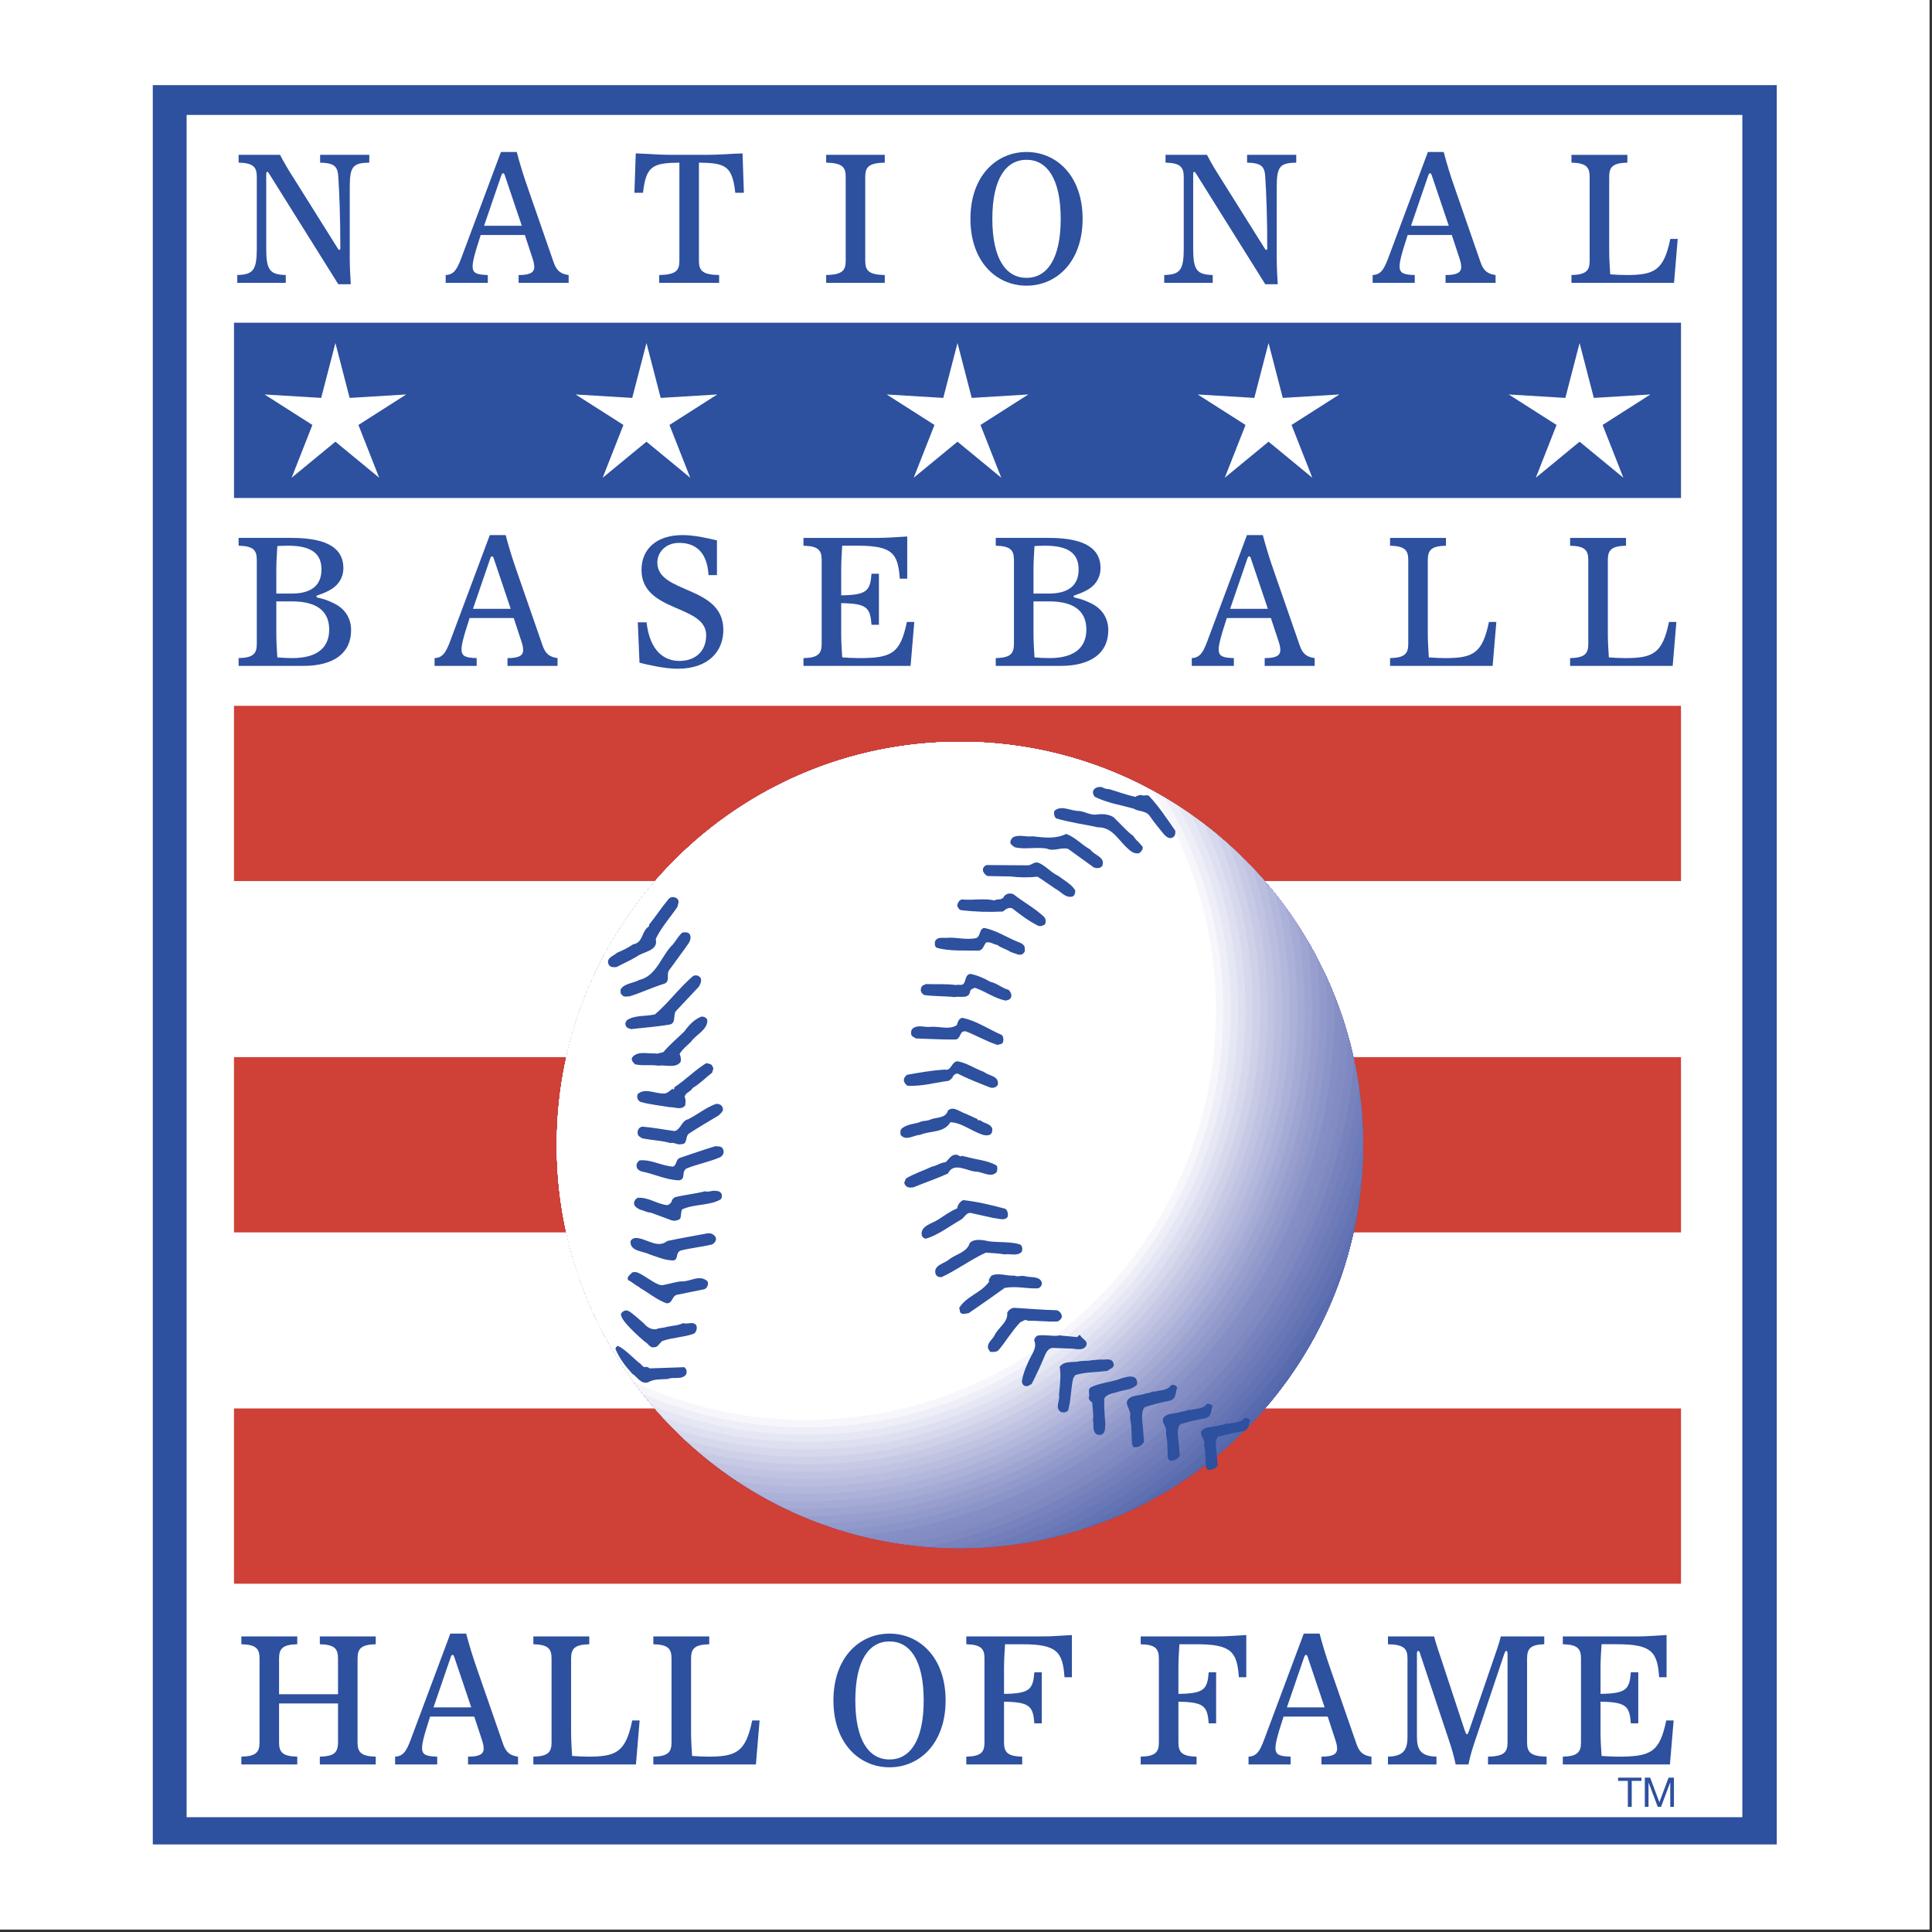 <?xml version="1.0" encoding="UTF-8"?>
<svg width="95px" height="95px" viewBox="0 0 95 95" version="1.1" xmlns="http://www.w3.org/2000/svg" xmlns:xlink="http://www.w3.org/1999/xlink">
    <rect x="0" y="0" width="95" height="95" fill="#333333" stroke="none"/>
    <!-- Generator: Sketch 54.1 (76490) - https://sketchapp.com -->
    <title>National_Baseball_Hall_of_Fame_and_Museum_logo@1x</title>
    <desc>Created with Sketch.</desc>
    <g id="Welcome" stroke="none" stroke-width="1" fill="none" fill-rule="evenodd">
        <g id="Partners" transform="translate(-172, -2273)" fill-rule="nonzero">
            <g id="National_Baseball_Hall_of_Fame_and_Museum_logo" transform="translate(172, 2273)">
                <polygon id="Path" fill="#FFFFFF" points="0 0 94.88 0 94.88 94.88 0 94.88"></polygon>
                <polygon id="Path" fill="#2D509F" points="7.513 4.186 87.367 4.186 87.367 90.694 7.513 90.694"></polygon>
                <polygon id="Path" fill="#FFFFFF" points="9.176 5.651 9.176 89.355 85.674 89.355 85.674 5.651"></polygon>
                <path d="M11.506,69.256 L82.658,69.256 L82.658,77.874 L11.506,77.874 L11.506,69.256 Z M11.506,51.981 L82.658,51.981 L82.658,60.599 L11.506,60.599 L11.506,51.981 Z M11.506,34.706 L82.658,34.706 L82.658,43.323 L11.506,43.323 L11.506,34.706 Z" id="Shape" fill="#CF4037"></path>
                <path d="M27.38,56.301 C27.38,45.354 36.254,36.48 47.201,36.48 C58.148,36.48 67.022,45.354 67.022,56.301 C67.022,67.248 58.148,76.122 47.201,76.122 C36.254,76.122 27.38,67.248 27.38,56.301 Z" id="Path" fill="#2D509F"></path>
                <path d="M27.38,56.301 C27.38,45.354 36.254,36.48 47.201,36.48 C58.148,36.48 67.022,45.354 67.022,56.301 C67.022,67.248 58.148,76.122 47.201,76.122 C36.254,76.122 27.38,67.248 27.38,56.301 Z" id="Path" fill="#3254A1"></path>
                <path d="M27.38,56.301 C27.38,45.354 36.254,36.48 47.201,36.48 C58.148,36.48 67.022,45.354 67.022,56.301 C67.022,67.248 58.148,76.122 47.201,76.122 C36.254,76.122 27.38,67.248 27.38,56.301 Z" id="Path" fill="#3857A3"></path>
                <path d="M27.38,56.301 C27.38,45.354 36.254,36.48 47.201,36.48 C58.148,36.48 67.022,45.354 67.022,56.301 C67.022,67.248 58.148,76.122 47.201,76.122 C36.254,76.122 27.38,67.248 27.38,56.301 Z" id="Path" fill="#3E5AA5"></path>
                <path d="M27.38,56.301 C27.38,45.354 36.254,36.48 47.201,36.48 C58.148,36.48 67.022,45.354 67.022,56.301 C67.022,67.248 58.148,76.122 47.201,76.122 C36.254,76.122 27.38,67.248 27.38,56.301 Z" id="Path" fill="#435DA7"></path>
                <path d="M27.38,56.301 C27.38,45.354 36.254,36.48 47.201,36.48 C58.148,36.48 67.022,45.354 67.022,56.301 C67.022,67.248 58.148,76.122 47.201,76.122 C36.254,76.122 27.38,67.248 27.38,56.301 Z" id="Path" fill="#4860A9"></path>
                <path d="M27.38,56.301 C27.38,45.354 36.254,36.48 47.201,36.48 C58.148,36.48 67.022,45.354 67.022,56.301 C67.022,67.248 58.148,76.122 47.201,76.122 C36.254,76.122 27.38,67.248 27.38,56.301 Z" id="Path" fill="#4E64AB"></path>
                <path d="M27.38,56.301 C27.38,45.354 36.254,36.48 47.201,36.48 C58.148,36.48 67.022,45.354 67.022,56.301 C67.022,67.248 58.148,76.122 47.201,76.122 C36.254,76.122 27.38,67.248 27.38,56.301 Z" id="Path" fill="#5468AD"></path>
                <path d="M65.11,64.8 C63.25,67.926 60.832,70.684 57.977,72.938 C54.77,75.022 51.026,76.128 47.201,76.122 C36.254,76.122 27.38,67.248 27.38,56.301 C27.38,45.354 36.254,36.48 47.201,36.48 C58.148,36.48 67.022,45.354 67.022,56.301 C67.022,59.343 66.336,62.224 65.11,64.8 L65.11,64.8 Z" id="Path" fill="#586BAF"></path>
                <path d="M66.206,61.941 C63.833,67.064 60.034,71.393 55.264,74.412 C52.726,75.543 49.979,76.126 47.201,76.122 C36.254,76.122 27.38,67.248 27.38,56.301 C27.38,45.354 36.254,36.48 47.201,36.48 C58.148,36.48 67.022,45.354 67.022,56.301 C67.023,58.211 66.748,60.11 66.206,61.941 L66.206,61.941 Z" id="Path" fill="#5E6FB2"></path>
                <path d="M66.72,59.762 C64.243,66.418 59.379,71.912 53.17,75.206 C51.239,75.814 49.226,76.123 47.201,76.122 C36.255,76.122 27.381,67.248 27.381,56.301 C27.381,45.353 36.255,36.48 47.201,36.48 C58.148,36.48 67.022,45.354 67.022,56.301 C67.022,57.461 66.921,58.619 66.72,59.762 L66.72,59.762 Z" id="Path" fill="#6373B4"></path>
                <path d="M66.955,57.916 C64.572,65.84 58.833,72.311 51.389,75.677 C50.038,75.967 48.638,76.122 47.201,76.122 C36.254,76.122 27.38,67.248 27.38,56.301 C27.38,45.353 36.254,36.48 47.201,36.48 C58.148,36.48 67.022,45.354 67.022,56.301 C67.021,56.84 66.999,57.378 66.955,57.916 L66.955,57.916 Z" id="Path" fill="#6877B6"></path>
                <path d="M67.022,56.276 C64.854,65.319 58.321,72.662 49.776,75.955 C48.922,76.066 48.062,76.122 47.201,76.122 C36.255,76.122 27.381,67.248 27.381,56.301 C27.381,45.354 36.255,36.48 47.201,36.48 C58.14,36.48 67.008,45.341 67.022,56.276 L67.022,56.276 Z" id="Path" fill="#6E7BB9"></path>
                <path d="M66.965,54.792 C65.103,64.829 57.843,72.968 48.312,76.09 C47.942,76.111 47.572,76.121 47.201,76.122 C36.255,76.122 27.381,67.248 27.381,56.301 C27.381,45.353 36.255,36.48 47.201,36.48 C57.641,36.48 66.194,44.551 66.965,54.792 L66.965,54.792 Z" id="Path" fill="#727FBB"></path>
                <path d="M66.814,53.434 C65.322,64.367 57.384,73.247 46.954,76.119 C36.121,75.986 27.38,67.165 27.38,56.301 C27.38,45.354 36.254,36.48 47.201,36.48 C57.174,36.48 65.425,43.846 66.814,53.434 L66.814,53.434 Z" id="Path" fill="#7883BE"></path>
                <path d="M66.591,52.177 C65.521,63.928 56.935,73.506 45.68,76.064 C35.444,75.287 27.381,66.736 27.381,56.301 C27.381,45.354 36.255,36.48 47.201,36.48 C56.734,36.48 64.694,43.21 66.591,52.177 Z" id="Path" fill="#7E88C1"></path>
                <path d="M66.309,51.018 C65.698,63.509 56.497,73.741 44.49,75.936 C34.826,74.613 27.381,66.327 27.381,56.301 C27.381,45.354 36.255,36.48 47.201,36.48 C56.319,36.48 63.997,42.636 66.309,51.018 Z" id="Path" fill="#838CC3"></path>
                <path d="M65.975,49.928 C65.86,63.101 56.068,73.961 43.362,75.749 C34.253,73.961 27.381,65.934 27.381,56.301 C27.381,45.354 36.255,36.48 47.201,36.48 C55.919,36.48 63.321,42.108 65.975,49.928 L65.975,49.928 Z" id="Path" fill="#868FC5"></path>
                <path d="M65.601,48.921 C65.609,49.178 65.613,49.436 65.613,49.694 C65.613,63.135 55.396,74.188 42.306,75.511 C33.726,73.332 27.38,65.558 27.38,56.301 C27.38,45.354 36.254,36.48 47.201,36.48 C55.539,36.48 62.673,41.629 65.601,48.921 L65.601,48.921 Z" id="Path" fill="#8C95C8"></path>
                <path d="M65.19,47.971 C65.228,48.541 65.249,49.115 65.249,49.694 C65.249,63.276 54.667,74.384 41.297,75.227 C33.234,72.715 27.38,65.192 27.38,56.301 C27.38,45.354 36.254,36.48 47.201,36.48 C55.173,36.48 62.043,41.186 65.19,47.971 L65.19,47.971 Z" id="Path" fill="#929ACB"></path>
                <path d="M64.751,47.084 C64.84,47.951 64.885,48.822 64.885,49.694 C64.885,63.393 53.965,74.541 40.355,74.907 C32.782,72.119 27.381,64.842 27.381,56.301 C27.381,45.354 36.255,36.48 47.201,36.48 C54.82,36.48 61.433,40.78 64.751,47.084 L64.751,47.084 Z" id="Path" fill="#989FCE"></path>
                <path d="M64.281,46.241 C64.44,47.385 64.521,48.539 64.521,49.694 C64.521,63.424 53.392,74.552 39.663,74.552 C39.593,74.552 39.523,74.55 39.454,74.55 C32.357,71.533 27.381,64.499 27.381,56.301 C27.381,45.354 36.255,36.48 47.201,36.48 C54.476,36.48 60.833,40.4 64.281,46.241 L64.281,46.241 Z" id="Path" fill="#9EA5D1"></path>
                <path d="M63.79,45.451 C64.03,46.83 64.157,48.247 64.157,49.694 C64.157,63.222 53.191,74.189 39.663,74.189 C39.307,74.189 38.954,74.179 38.602,74.164 C31.962,70.962 27.381,64.166 27.381,56.301 C27.381,45.354 36.255,36.48 47.201,36.48 C54.142,36.48 60.249,40.049 63.79,45.451 Z" id="Path" fill="#A5ABD5"></path>
                <path d="M63.274,44.703 C63.62,46.344 63.793,48.017 63.793,49.694 C63.793,63.021 52.99,73.824 39.663,73.824 C39.036,73.824 38.414,73.8 37.798,73.752 C31.595,70.403 27.38,63.844 27.38,56.301 C27.38,45.354 36.254,36.48 47.201,36.48 C53.817,36.48 59.674,39.722 63.274,44.703 L63.274,44.703 Z" id="Path" fill="#ABB1D8"></path>
                <path d="M62.739,43.995 C63.198,45.86 63.43,47.774 63.429,49.694 C63.429,62.82 52.788,73.46 39.663,73.46 C38.772,73.46 37.894,73.409 37.028,73.314 C31.249,69.851 27.38,63.528 27.38,56.301 C27.38,45.354 36.254,36.48 47.201,36.48 C53.498,36.48 59.109,39.417 62.739,43.995 Z" id="Path" fill="#B2B7DB"></path>
                <path d="M62.188,43.329 C62.771,45.401 63.066,47.543 63.065,49.694 C63.065,62.619 52.588,73.096 39.663,73.096 C38.537,73.096 37.412,73.015 36.298,72.854 C30.926,69.309 27.381,63.22 27.381,56.301 C27.381,45.354 36.255,36.48 47.201,36.48 C53.188,36.48 58.554,39.134 62.188,43.329 Z" id="Path" fill="#B9BEDF"></path>
                <path d="M61.619,42.701 C62.338,44.963 62.703,47.322 62.7,49.694 C62.7,62.418 52.387,72.732 39.663,72.732 C38.278,72.732 36.922,72.61 35.604,72.375 C30.623,68.775 27.38,62.917 27.38,56.301 C27.38,45.354 36.254,36.48 47.201,36.48 C52.883,36.48 58.005,38.871 61.619,42.701 L61.619,42.701 Z" id="Path" fill="#C0C3E2"></path>
                <path d="M61.034,42.108 C61.898,44.544 62.339,47.11 62.336,49.694 C62.336,62.217 52.186,72.367 39.663,72.367 C38.076,72.368 36.492,72.202 34.939,71.873 C30.336,68.244 27.381,62.617 27.381,56.301 C27.381,45.354 36.255,36.48 47.201,36.48 C52.583,36.48 57.463,38.627 61.034,42.108 L61.034,42.108 Z" id="Path" fill="#C7CAE5"></path>
                <path d="M60.439,41.55 C61.456,44.145 61.976,46.908 61.972,49.694 C61.972,62.016 51.985,72.004 39.663,72.004 C37.817,72.004 36.025,71.778 34.31,71.355 C30.069,67.72 27.38,62.325 27.38,56.301 C27.38,45.354 36.254,36.48 47.201,36.48 C52.289,36.48 56.929,38.399 60.439,41.55 L60.439,41.55 Z" id="Path" fill="#CFD1E9"></path>
                <path d="M59.827,41.021 C61.005,43.761 61.611,46.712 61.608,49.694 C61.608,61.814 51.783,71.64 39.663,71.64 C37.601,71.64 35.605,71.354 33.713,70.823 C29.818,67.203 27.38,62.037 27.38,56.301 C27.38,45.354 36.254,36.48 47.201,36.48 C51.81,36.474 56.277,38.08 59.827,41.021 L59.827,41.021 Z" id="Path" fill="#D6D8EC"></path>
                <path d="M59.206,40.53 C60.552,43.397 61.248,46.527 61.244,49.694 C61.244,61.614 51.582,71.276 39.663,71.276 C37.451,71.278 35.252,70.939 33.142,70.272 C29.581,66.689 27.38,61.752 27.38,56.301 C27.38,45.354 36.254,36.48 47.201,36.48 C51.714,36.48 55.874,37.99 59.206,40.53 L59.206,40.53 Z" id="Path" fill="#DEDFF0"></path>
                <path d="M58.575,40.068 C60.095,43.049 60.885,46.348 60.881,49.694 C60.881,61.413 51.381,70.911 39.664,70.911 C37.259,70.914 34.871,70.506 32.603,69.706 C29.361,66.178 27.381,61.471 27.381,56.301 C27.381,45.354 36.255,36.48 47.201,36.48 C51.272,36.474 55.245,37.727 58.575,40.068 L58.575,40.068 Z" id="Path" fill="#E6E7F4"></path>
                <path d="M57.932,39.635 C59.632,42.715 60.521,46.176 60.516,49.694 C60.516,61.211 51.18,70.548 39.663,70.548 C37.074,70.551 34.507,70.07 32.094,69.13 C29.046,65.551 27.374,61.002 27.381,56.301 C27.381,45.354 36.255,36.48 47.201,36.48 C51.007,36.475 54.734,37.57 57.932,39.635 L57.932,39.635 Z" id="Path" fill="#EDEEF7"></path>
                <path d="M57.282,39.234 C59.165,42.398 60.157,46.012 60.152,49.694 C60.152,61.01 50.979,70.183 39.663,70.183 C36.803,70.183 34.081,69.597 31.609,68.538 C28.864,65.051 27.374,60.74 27.381,56.301 C27.381,45.354 36.255,36.48 47.201,36.48 C50.882,36.48 54.329,37.485 57.282,39.234 L57.282,39.234 Z" id="Path" fill="#F7F7FB"></path>
                <path d="M56.625,38.86 C58.696,42.094 59.794,45.855 59.788,49.694 C59.788,60.809 50.778,69.82 39.663,69.82 C36.723,69.823 33.818,69.18 31.155,67.936 C28.696,64.555 27.374,60.481 27.38,56.301 C27.38,45.354 36.254,36.48 47.201,36.48 C50.492,36.476 53.731,37.294 56.625,38.86 L56.625,38.86 Z" id="Path" fill="#FFFFFF"></path>
                <path d="M55.96,38.517 C58.222,41.805 59.43,45.704 59.424,49.694 C59.424,60.608 50.576,69.455 39.663,69.455 C36.558,69.46 33.495,68.729 30.726,67.323 C28.539,64.063 27.374,60.226 27.38,56.301 C27.38,45.354 36.254,36.48 47.201,36.48 C50.238,36.477 53.236,37.174 55.96,38.517 L55.96,38.517 Z" id="Path" fill="#FFFFFF"></path>
                <path d="M29.783,49.694 C29.783,47.85 30.288,46.125 31.168,44.648 C31.876,43.675 32.671,42.768 33.542,41.939 C35.284,40.56 37.442,39.811 39.663,39.814 C45.12,39.814 49.544,44.238 49.544,49.694 C49.544,55.151 45.12,59.575 39.663,59.575 C34.206,59.575 29.783,55.151 29.783,49.694 L29.783,49.694 Z" id="Path" fill="#FFFFFF"></path>
                <path d="M54.547,38.805 C54.997,38.937 55.375,39.089 55.838,39.183 C55.89,39.119 56.039,39.099 56.116,39.087 C56.218,39.165 56.374,39.063 56.49,39.128 C56.988,39.66 57.382,40.255 57.791,40.85 C57.803,40.992 57.79,41.107 57.66,41.184 C57.479,41.273 57.339,41.131 57.223,41.013 C57.018,40.755 56.763,40.457 56.559,40.159 C56.381,39.849 56.007,39.923 55.751,39.767 C55.083,39.57 54.438,39.488 53.823,39.174 C53.759,39.071 53.695,38.942 53.787,38.826 C53.878,38.711 54.02,38.686 54.174,38.7 C54.29,38.765 54.405,38.804 54.547,38.805 L54.547,38.805 Z M53.612,41.773 C53.816,42.071 54.369,42.139 54.199,42.576 C54.107,42.717 53.928,42.69 53.799,42.663 L52.518,41.74 C52.184,41.647 51.835,41.877 51.488,41.733 C50.985,41.627 50.38,41.79 49.892,41.658 C49.815,41.593 49.724,41.553 49.687,41.463 C49.662,41.347 49.726,41.27 49.78,41.193 C50.077,41.002 50.436,41.172 50.784,41.123 C51.35,41.191 51.917,41.259 52.42,41.006 C52.857,41.15 53.202,41.552 53.612,41.773 Z M52.032,43.063 C52.314,43.284 52.725,43.493 52.877,43.802 C52.864,43.918 52.85,44.034 52.734,44.085 C52.385,44.173 52.169,43.836 51.9,43.705 C51.604,43.51 51.31,43.289 51.015,43.107 C50.59,43.156 50.113,43.152 49.702,43.098 L48.568,43.077 C48.44,43.024 48.389,42.947 48.338,42.831 C48.301,42.689 48.405,42.574 48.508,42.536 L50.555,42.55 C50.735,42.538 50.878,42.334 51.097,42.438 C51.43,42.582 51.698,42.919 52.032,43.063 Z M49.837,43.975 C50.336,44.365 50.9,44.665 51.348,45.093 C51.425,45.196 51.449,45.35 51.371,45.466 C51.268,45.517 51.152,45.568 51.037,45.515 C50.574,45.28 50.19,44.994 49.78,44.669 C49.588,44.59 49.444,44.718 49.316,44.821 C48.628,44.857 47.939,44.835 47.255,44.755 C47.153,44.728 47.089,44.612 47.064,44.522 C47.104,44.393 47.143,44.265 47.298,44.227 C47.838,44.282 48.393,44.157 48.907,44.277 C49.05,44.175 49.204,44.279 49.333,44.138 C49.425,43.946 49.657,43.883 49.837,43.975 L49.837,43.975 Z M33.364,44.375 L33.311,44.593 C32.946,45.131 32.519,45.592 32.244,46.17 C32.382,46.763 31.648,46.784 31.324,47.026 C31.001,47.23 30.652,47.369 30.329,47.547 C30.187,47.572 30.007,47.57 29.93,47.429 C29.778,47.092 30.191,47.005 30.334,46.852 C30.605,46.738 30.876,46.611 31.135,46.432 C31.637,46.359 31.539,45.765 31.914,45.549 L31.914,45.472 C32.252,45.049 32.525,44.626 32.889,44.191 C33.044,44.038 33.391,44.117 33.364,44.375 Z M50.001,46.294 C50.142,46.346 50.297,46.399 50.373,46.528 C50.385,46.631 50.435,46.786 50.331,46.863 C50.267,46.953 50.164,46.952 50.061,46.938 C49.932,46.899 49.817,46.846 49.688,46.807 C49.483,46.664 49.239,46.623 49.047,46.468 C48.853,46.441 48.687,46.285 48.481,46.348 C48.377,46.489 48.337,46.695 48.143,46.745 C47.487,46.728 46.687,46.786 46.058,46.602 C45.93,46.511 45.969,46.382 45.983,46.266 C46.113,46.061 46.331,46.127 46.537,46.116 C47.001,46.068 47.515,46.239 48.005,46.126 C48.238,46.012 48.138,45.676 48.395,45.627 C48.975,45.746 49.475,46.072 50.001,46.294 L50.001,46.294 Z M33.945,46.014 C34.007,46.272 33.787,46.464 33.669,46.656 L32.902,47.707 C32.746,47.925 32.976,48.261 32.653,48.375 C32.073,48.551 31.53,48.817 30.949,48.994 C30.808,48.993 30.666,49.044 30.577,48.914 C30.487,48.849 30.526,48.76 30.514,48.656 C30.697,48.349 31.134,48.352 31.432,48.187 C32.296,47.986 32.509,46.996 33.092,46.433 C33.248,46.241 33.353,46.036 33.547,45.857 C33.689,45.832 33.907,45.821 33.945,46.014 Z M48.7,48.281 C49.009,48.334 49.277,48.594 49.598,48.673 C49.701,48.777 49.764,48.919 49.711,49.048 C49.672,49.163 49.543,49.176 49.453,49.201 C48.9,49.094 48.452,48.743 47.938,48.572 C47.847,48.61 47.731,48.636 47.705,48.738 C47.651,49.15 47.201,48.966 46.93,49.029 C46.441,48.974 45.925,48.996 45.45,48.928 C45.322,48.863 45.232,48.721 45.298,48.58 C45.298,48.515 45.376,48.451 45.428,48.426 C45.453,48.465 45.479,48.388 45.518,48.388 C45.995,48.405 46.561,48.37 47.012,48.438 C47.128,48.387 47.308,48.491 47.399,48.35 C47.502,48.197 47.466,47.9 47.737,47.889 C48.077,47.967 48.402,48.1 48.7,48.281 L48.7,48.281 Z M34.458,48.104 C34.509,48.259 34.43,48.401 34.365,48.516 L33.223,49.731 C33.093,49.937 33.258,50.337 32.897,50.386 C32.291,50.484 31.672,50.532 31.028,50.604 C30.926,50.565 30.797,50.551 30.772,50.422 C30.708,50.332 30.786,50.242 30.825,50.165 C31.239,49.898 31.728,49.991 32.205,49.879 C32.866,49.317 33.412,48.561 34.073,47.999 C34.137,47.961 34.215,47.95 34.288,47.97 C34.36,47.99 34.422,48.038 34.458,48.104 L34.458,48.104 Z M49.248,50.886 C49.351,50.964 49.349,51.118 49.323,51.234 C49.283,51.375 49.142,51.323 49.064,51.387 C48.525,51.215 48.038,50.929 47.51,50.72 C47.151,50.64 47.276,51.104 46.967,51.115 C46.361,51.124 45.666,51.08 45.035,51.063 C44.959,50.998 44.843,50.985 44.805,50.868 C44.794,50.727 44.794,50.636 44.898,50.56 C45.17,50.369 45.49,50.538 45.8,50.489 C46.212,50.466 46.675,50.649 47.05,50.407 C47.089,50.266 47.142,50.086 47.31,50.048 C48.004,50.182 48.606,50.611 49.248,50.886 L49.248,50.886 Z M34.779,50.154 C34.814,50.631 34.207,50.884 33.986,51.217 C33.778,51.422 33.545,51.6 33.415,51.832 C33.466,51.909 33.503,52.09 33.464,52.218 C33.229,52.551 32.677,52.342 32.381,52.404 C31.982,52.337 31.621,52.424 31.222,52.332 C31.132,52.228 31.005,52.124 31.096,51.983 C31.369,51.663 31.831,51.821 32.205,51.797 C32.333,51.837 32.475,51.761 32.617,51.736 C32.929,51.364 33.317,51.046 33.655,50.713 C33.862,50.418 34.135,50.124 34.496,49.985 C34.612,49.986 34.741,50.037 34.779,50.154 L34.779,50.154 Z M48.386,52.708 C48.629,52.916 49.144,52.894 49.063,53.344 C48.986,53.473 48.83,53.522 48.676,53.47 C48.15,53.261 47.623,53.064 47.122,52.803 C47.02,52.763 46.903,52.84 46.851,52.943 C46.825,53.045 46.708,53.096 46.644,53.147 C45.974,53.232 45.354,53.422 44.633,53.39 C44.543,53.339 44.505,53.287 44.455,53.183 C44.417,53.042 44.495,52.939 44.598,52.85 C45.23,52.738 45.785,52.638 46.442,52.592 C46.789,52.685 46.766,52.221 47.076,52.185 C47.551,52.265 47.936,52.551 48.386,52.708 L48.386,52.708 Z M35.033,52.435 C35.123,52.538 35.032,52.654 35.018,52.744 C34.707,52.986 34.396,53.306 34.06,53.497 C33.956,53.702 33.672,53.726 33.67,53.958 C33.734,54.074 33.707,54.229 33.693,54.357 C33.498,54.601 33.178,54.431 32.933,54.442 C32.457,54.362 31.942,54.307 31.506,54.187 C31.351,54.122 31.301,53.954 31.353,53.801 C31.716,53.468 32.229,53.793 32.667,53.77 C32.835,53.759 32.938,53.618 33.081,53.529 C33.081,53.555 33.094,53.568 33.107,53.568 C33.132,53.58 33.132,53.555 33.158,53.529 L33.159,53.465 C33.702,53.108 34.182,52.609 34.725,52.279 C34.841,52.305 34.995,52.306 35.033,52.435 L35.033,52.435 Z M35.522,54.435 C35.624,54.628 35.429,54.743 35.339,54.846 C34.86,55.138 34.369,55.418 33.903,55.724 C33.658,55.863 33.848,56.277 33.487,56.262 C33.293,56.312 33.166,56.157 32.972,56.207 C32.522,56.075 32.02,56.072 31.557,55.965 C31.48,55.9 31.404,55.887 31.365,55.784 C31.315,55.604 31.407,55.424 31.587,55.399 C32.128,55.442 32.642,55.548 33.183,55.616 C33.492,55.515 33.508,55.103 33.856,55.029 C34.296,54.8 34.723,54.455 35.213,54.278 C35.33,54.278 35.458,54.305 35.522,54.435 L35.522,54.435 Z M48.06,55.024 C48.085,55.14 48.15,55.051 48.227,55.102 C48.393,55.245 48.651,55.234 48.778,55.454 C48.816,55.57 48.789,55.699 48.711,55.775 C48.505,55.903 48.235,55.772 48.03,55.681 C47.606,55.497 47.209,55.198 46.733,55.182 C46.42,55.721 45.738,55.587 45.247,55.803 C44.925,55.813 44.536,56.133 44.281,55.796 C44.282,55.719 44.244,55.564 44.348,55.487 C44.646,55.245 45.006,55.286 45.342,55.133 C45.523,55.109 45.638,55.11 45.793,55.034 C46.077,54.933 46.502,54.987 46.608,54.614 C46.88,54.358 47.2,54.683 47.482,54.762 C47.675,54.854 47.867,54.933 48.06,55.024 L48.06,55.024 Z M35.559,56.521 C35.635,56.689 35.53,56.856 35.375,56.919 C34.859,57.134 34.292,57.246 33.775,57.448 C33.478,57.601 33.746,57.976 33.398,58.038 C32.728,58.021 32.176,57.72 31.534,57.6 C31.444,57.561 31.354,57.508 31.316,57.418 C31.266,57.263 31.331,57.148 31.447,57.059 C32.015,56.999 32.514,57.324 33.093,57.366 C33.3,57.278 33.212,57.007 33.444,56.931 C34.012,56.742 34.58,56.54 35.161,56.364 C35.315,56.377 35.495,56.34 35.559,56.521 L35.559,56.521 Z M47.223,56.873 C47.301,56.796 47.39,56.874 47.48,56.874 C47.981,57.02 48.535,57.049 48.984,57.297 C49.074,57.375 49.034,57.516 49.02,57.619 C48.735,57.952 48.324,57.614 47.977,57.611 C47.539,57.582 46.899,57.115 46.612,57.705 C46.056,57.958 45.488,58.147 44.933,58.375 C44.778,58.413 44.572,58.411 44.495,58.243 C44.419,58.14 44.523,58.05 44.549,57.948 C44.95,57.705 45.402,57.567 45.828,57.364 C46.06,57.327 46.254,57.161 46.499,57.149 C46.681,56.983 46.811,56.687 47.132,56.806 C47.146,56.872 47.223,56.808 47.223,56.873 L47.223,56.873 Z M35.44,58.645 C35.53,58.749 35.503,58.864 35.451,58.967 C34.907,59.298 34.136,59.189 33.541,59.469 C33.476,59.584 33.501,59.778 33.448,59.919 C33.345,60.021 33.164,60.046 33.023,60.007 C32.689,59.875 32.342,59.757 31.995,59.626 C31.815,59.625 31.661,59.52 31.481,59.48 C31.366,59.428 31.237,59.363 31.187,59.234 C31.149,59.092 31.227,58.977 31.344,58.9 C31.872,58.852 32.295,59.203 32.796,59.258 C32.9,59.246 32.977,59.169 33.029,59.08 C33.03,58.976 33.121,58.926 33.173,58.874 C33.663,58.749 34.191,58.701 34.681,58.576 C34.784,58.628 34.939,58.565 35.068,58.553 C35.21,58.553 35.351,58.554 35.44,58.645 Z M49.432,59.438 C49.549,59.516 49.586,59.696 49.546,59.838 C49.39,60.055 49.082,59.899 48.876,59.897 L47.796,59.658 C47.513,59.565 47.434,59.887 47.227,59.989 C46.684,60.294 46.153,60.716 45.546,60.904 C45.443,60.916 45.367,60.838 45.328,60.761 C45.229,60.271 45.834,60.172 46.132,59.969 C46.429,59.777 46.766,59.535 47.063,59.421 C47.09,59.254 47.194,59.088 47.362,59.011 C48.096,59.094 48.738,59.252 49.432,59.438 Z M35.181,60.82 C35.27,60.974 35.127,61.141 35.011,61.192 C34.508,61.317 33.966,61.365 33.476,61.49 C33.205,61.591 33.37,61.901 33.138,61.977 C32.712,61.987 32.328,61.804 31.955,61.685 C31.621,61.515 30.965,61.536 31.006,61.035 C31.072,60.881 31.24,60.856 31.381,60.883 C31.844,60.95 32.369,61.392 32.809,61.022 C33.455,60.884 34.125,60.773 34.77,60.649 C34.95,60.624 35.079,60.677 35.181,60.82 L35.181,60.82 Z M50.168,61.194 C50.282,61.285 50.295,61.452 50.229,61.568 C50.009,61.773 49.688,61.641 49.378,61.678 C49.082,61.625 48.773,61.623 48.478,61.594 C47.728,61.937 47.055,62.447 46.319,62.79 C46.164,62.827 46.036,62.75 45.998,62.62 C45.898,62.195 46.452,62.134 46.685,61.917 C47.022,61.661 47.551,61.575 47.682,61.125 C47.916,60.869 48.392,60.989 48.661,61.042 C49.164,61.097 49.705,61.049 50.168,61.194 L50.168,61.194 Z M49.874,62.725 C50.066,62.803 50.208,62.701 50.414,62.754 C50.684,62.834 51.097,62.733 51.224,63.044 C51.261,63.185 51.157,63.313 51.041,63.351 C50.461,63.373 49.999,63.228 49.406,63.327 C48.811,63.747 48.228,64.169 47.621,64.576 C47.505,64.575 47.388,64.639 47.286,64.587 C47.157,64.535 47.223,64.406 47.159,64.328 C47.498,63.739 48.232,63.589 48.636,63.025 C48.585,62.896 48.702,62.832 48.741,62.73 C49.089,62.564 49.487,62.748 49.874,62.725 Z M51.961,64.426 C52.114,64.478 52.204,64.582 52.216,64.75 C52.189,64.865 52.099,64.929 52.008,64.98 C51.442,65.002 51.095,64.935 50.541,64.945 C50.412,64.841 50.283,64.981 50.167,65.019 C49.751,65.454 49.452,65.98 49.088,66.403 C48.985,66.492 48.83,66.478 48.714,66.477 C48.638,66.45 48.638,66.36 48.586,66.309 C48.524,66.012 48.822,65.86 48.913,65.641 C49.096,65.269 49.575,65.015 49.526,64.551 C49.591,64.422 49.734,64.294 49.902,64.309 C50.609,64.352 51.266,64.409 51.961,64.426 L51.961,64.426 Z M52.21,65.677 L52.968,65.747 C53.02,65.708 53.047,65.619 53.11,65.657 C53.2,65.838 53.533,65.931 53.404,66.187 C53.234,66.444 52.887,66.313 52.642,66.311 L51.754,66.279 C51.586,66.291 51.47,66.445 51.405,66.586 C51.199,67.088 50.972,67.58 50.724,68.062 C50.621,68.087 50.543,68.202 50.414,68.15 C50.312,68.137 50.274,68.033 50.248,67.969 C50.264,67.57 50.604,66.877 50.604,66.877 C50.735,66.581 51.008,66.274 50.855,65.912 C50.863,65.802 50.934,65.707 51.038,65.669 C51.398,65.62 51.733,65.712 52.055,65.677 C52.093,65.638 52.21,65.677 52.21,65.677 L52.21,65.677 Z" id="Shape" fill="#2D509F"></path>
                <path d="M54.112,66.85 C54.343,66.887 54.688,66.727 54.762,67.073 C54.786,67.292 54.568,67.29 54.465,67.406 C53.936,67.479 53.369,67.462 52.878,67.613 L52.774,67.767 C52.655,68.269 52.663,68.822 52.532,69.323 C52.467,69.452 52.299,69.477 52.158,69.424 C51.85,69.203 52.136,68.908 52.073,68.599 C52.115,68.136 52.183,67.634 52.109,67.209 C52.33,66.888 52.766,67.02 53.102,66.932 C53.292,66.901 53.491,66.932 53.648,66.888 L54.112,66.85 L54.112,66.85 Z M11.733,7.613 L11.733,7.997 C12.445,8.014 12.627,8.206 12.627,8.694 L12.627,12.233 C12.627,13.279 12.445,13.506 11.667,13.523 L11.667,13.907 L14.052,13.907 L14.052,13.523 C13.273,13.506 13.091,13.279 13.091,12.233 L13.091,8.589 C13.091,8.476 13.108,8.45 13.141,8.45 C13.165,8.45 13.19,8.468 13.248,8.563 L16.635,13.977 L17.248,13.977 C17.224,13.55 17.198,13.131 17.198,12.704 L17.198,9.2 C17.198,8.171 17.364,8.014 18.159,7.997 L18.159,7.613 L15.741,7.613 L15.741,7.997 C16.453,8.014 16.602,8.189 16.635,8.694 C16.685,9.461 16.735,10.682 16.735,12.181 C16.735,12.259 16.726,12.286 16.693,12.286 C16.66,12.286 16.644,12.277 16.586,12.181 L14.433,8.746 C14.193,8.38 13.972,8.002 13.77,7.613 L11.733,7.613 L11.733,7.613 L11.733,7.613 Z M27.961,13.907 L27.961,13.524 C27.596,13.472 27.381,13.341 27.232,12.922 L25.94,9.2 C25.74,8.632 25.563,8.057 25.41,7.474 L24.631,7.474 L22.768,12.461 C22.519,13.132 22.387,13.507 21.915,13.524 L21.915,13.908 L23.986,13.908 L23.986,13.524 C23.456,13.507 23.24,13.446 23.24,13.097 C23.24,12.914 23.29,12.618 23.638,11.554 L25.808,11.554 L26.172,12.662 C26.238,12.862 26.271,12.993 26.271,13.132 C26.271,13.42 26.023,13.524 25.501,13.524 L25.501,13.908 L27.961,13.908 L27.961,13.907 L27.961,13.907 Z M23.803,11.1 L24.639,8.66 C24.665,8.59 24.689,8.52 24.739,8.52 C24.789,8.52 24.813,8.581 24.83,8.643 L25.658,11.101 L23.803,11.101 L23.803,11.1 Z M35.361,13.907 L35.361,13.524 C34.549,13.507 34.367,13.315 34.367,12.826 L34.367,7.997 C35.675,8.014 36.006,8.154 36.156,9.479 L36.578,9.479 L36.512,7.543 C36.205,7.552 35.907,7.569 35.609,7.587 C35.317,7.604 35.024,7.613 34.732,7.613 L33.042,7.613 C32.752,7.613 32.454,7.604 32.164,7.587 C31.863,7.568 31.563,7.553 31.261,7.543 L31.195,9.479 L31.618,9.479 C31.767,8.154 32.098,8.014 33.407,7.997 L33.407,12.826 C33.407,13.315 33.224,13.506 32.413,13.524 L32.413,13.907 L35.361,13.907 L35.361,13.907 Z M43.506,13.907 L43.506,13.524 C42.727,13.507 42.545,13.315 42.545,12.826 L42.545,8.694 C42.545,8.206 42.727,8.014 43.506,7.997 L43.506,7.613 L40.624,7.613 L40.624,7.997 C41.403,8.014 41.585,8.206 41.585,8.694 L41.585,12.826 C41.585,13.315 41.403,13.506 40.624,13.524 L40.624,13.907 L43.506,13.907 Z M50.476,7.857 C51.47,7.857 52.157,8.764 52.157,10.76 C52.157,12.756 51.47,13.663 50.476,13.663 C49.482,13.663 48.795,12.756 48.795,10.76 C48.795,8.764 49.482,7.857 50.476,7.857 Z M50.476,7.474 C48.993,7.474 47.718,8.651 47.718,10.761 C47.718,12.87 48.993,14.047 50.476,14.047 C51.958,14.047 53.234,12.87 53.234,10.761 C53.234,8.651 51.958,7.474 50.476,7.474 Z M57.312,7.613 L57.312,7.997 C58.024,8.014 58.207,8.206 58.207,8.694 L58.207,12.233 C58.207,13.279 58.024,13.506 57.247,13.523 L57.247,13.907 L59.632,13.907 L59.632,13.523 C58.853,13.506 58.671,13.279 58.671,12.233 L58.671,8.589 C58.671,8.476 58.687,8.45 58.721,8.45 C58.746,8.45 58.771,8.468 58.829,8.563 L62.216,13.977 L62.829,13.977 C62.804,13.55 62.779,13.131 62.779,12.704 L62.779,9.2 C62.779,8.171 62.944,8.014 63.739,7.997 L63.739,7.613 L61.321,7.613 L61.321,7.997 C62.034,8.014 62.183,8.189 62.215,8.694 C62.265,9.461 62.314,10.682 62.314,12.181 C62.314,12.259 62.306,12.286 62.273,12.286 C62.24,12.286 62.224,12.277 62.165,12.181 L60.012,8.746 C59.772,8.371 59.548,8.005 59.35,7.613 L57.312,7.613 L57.312,7.613 L57.312,7.613 Z M73.54,13.907 L73.54,13.524 C73.176,13.472 72.96,13.341 72.811,12.922 L71.519,9.2 C71.32,8.632 71.143,8.057 70.99,7.474 L70.212,7.474 L68.348,12.461 C68.1,13.132 67.967,13.507 67.495,13.524 L67.495,13.908 L69.566,13.908 L69.566,13.524 C69.035,13.507 68.82,13.446 68.82,13.097 C68.82,12.914 68.87,12.618 69.218,11.554 L71.388,11.554 L71.752,12.662 C71.819,12.862 71.851,12.993 71.851,13.132 C71.851,13.42 71.603,13.524 71.081,13.524 L71.081,13.908 L73.54,13.908 L73.54,13.907 L73.54,13.907 Z M69.383,11.1 L70.219,8.66 C70.244,8.59 70.269,8.52 70.318,8.52 C70.368,8.52 70.393,8.581 70.41,8.643 L71.239,11.101 L69.383,11.101 L69.383,11.1 Z M82.315,13.907 L82.497,11.746 L82.133,11.746 C81.81,13.306 81.347,13.524 79.963,13.524 C79.715,13.524 79.441,13.507 79.177,13.489 C79.152,13.079 79.127,12.713 79.127,12.339 L79.127,8.695 C79.127,8.206 79.308,8.015 80.021,7.997 L80.021,7.614 L77.271,7.614 L77.271,7.997 C77.983,8.015 78.166,8.206 78.166,8.695 L78.166,12.827 C78.166,13.315 77.983,13.507 77.271,13.524 L77.271,13.908 L82.315,13.908 L82.315,13.907 L82.315,13.907 Z M13.587,29.571 L14.357,29.571 C15.74,29.571 16.187,30.181 16.187,30.957 C16.187,31.698 15.773,32.36 14.366,32.36 C14.125,32.36 13.877,32.343 13.637,32.325 C13.613,31.916 13.587,31.549 13.587,31.174 L13.587,29.571 L13.587,29.571 Z M13.587,28.001 C13.587,27.626 13.613,27.261 13.637,26.851 C13.761,26.842 13.952,26.833 14.167,26.833 C15.352,26.833 15.807,27.252 15.807,28.001 C15.807,28.786 15.31,29.187 14.341,29.187 L13.587,29.187 L13.587,28.001 L13.587,28.001 Z M12.627,31.663 C12.627,32.151 12.445,32.342 11.733,32.36 L11.733,32.743 L14.921,32.743 C16.387,32.743 17.264,32.133 17.264,30.991 C17.264,30.398 16.967,29.927 16.403,29.658 C15.757,29.344 15.558,29.431 15.558,29.326 C15.558,29.248 15.683,29.292 16.163,29.047 C16.61,28.821 16.884,28.429 16.884,27.931 C16.884,27.069 16.263,26.449 14.341,26.449 L11.733,26.449 L11.733,26.833 C12.445,26.851 12.627,27.042 12.627,27.53 L12.627,31.663 L12.627,31.663 Z M27.415,32.743 L27.415,32.36 C27.05,32.308 26.835,32.177 26.686,31.759 L25.394,28.036 C25.194,27.468 25.017,26.892 24.864,26.31 L24.085,26.31 L22.222,31.296 C21.973,31.968 21.841,32.342 21.369,32.36 L21.369,32.743 L23.439,32.743 L23.439,32.36 C22.909,32.343 22.694,32.282 22.694,31.933 C22.694,31.75 22.743,31.453 23.091,30.39 L25.261,30.39 L25.625,31.497 C25.691,31.698 25.725,31.828 25.725,31.968 C25.725,32.256 25.477,32.36 24.955,32.36 L24.955,32.743 L27.415,32.743 L27.415,32.743 Z M23.257,29.936 L24.094,27.496 C24.118,27.426 24.143,27.356 24.193,27.356 C24.243,27.356 24.268,27.417 24.285,27.479 L25.113,29.937 L23.257,29.937 L23.257,29.936 L23.257,29.936 Z M31.362,30.599 L31.445,32.587 C31.867,32.691 32.679,32.883 33.316,32.883 C34.865,32.883 35.568,32.003 35.568,30.974 C35.568,28.769 32.322,29.213 32.322,27.662 C32.322,27.173 32.712,26.694 33.399,26.694 C34.161,26.694 34.773,27.104 34.84,28.28 L35.254,28.28 L35.254,26.572 C34.749,26.45 34.119,26.311 33.565,26.311 C32.239,26.311 31.544,27.034 31.544,28.019 C31.544,30.129 34.724,29.71 34.724,31.236 C34.724,32.064 34.144,32.5 33.415,32.5 C32.703,32.5 31.958,32.064 31.792,30.599 L31.362,30.599 L31.362,30.599 Z M44.775,32.743 L44.957,30.582 L44.593,30.582 C44.27,32.142 43.839,32.36 42.233,32.36 C41.952,32.36 41.678,32.343 41.413,32.325 C41.388,31.916 41.363,31.549 41.363,31.174 L41.363,29.658 C42.639,29.675 42.788,29.884 42.854,30.721 L43.218,30.721 L43.218,28.211 L42.854,28.211 C42.788,29.047 42.639,29.257 41.363,29.274 L41.363,27.984 C41.363,27.609 41.388,27.243 41.413,26.833 L42.167,26.833 C43.897,26.833 44.154,27.217 44.245,28.455 L44.61,28.455 L44.61,26.38 C44.129,26.406 43.624,26.45 43.127,26.45 L39.508,26.45 L39.508,26.833 C40.22,26.851 40.403,27.043 40.403,27.531 L40.403,31.663 C40.403,32.151 40.22,32.343 39.508,32.361 L39.508,32.744 L44.775,32.744 L44.775,32.743 L44.775,32.743 Z M50.819,29.571 L51.588,29.571 C52.971,29.571 53.418,30.181 53.418,30.957 C53.418,31.698 53.005,32.36 51.596,32.36 C51.356,32.36 51.108,32.343 50.868,32.325 C50.843,31.916 50.819,31.549 50.819,31.174 L50.819,29.571 L50.819,29.571 Z M50.819,28.001 C50.819,27.626 50.843,27.261 50.868,26.851 C50.993,26.842 51.183,26.833 51.397,26.833 C52.582,26.833 53.038,27.252 53.038,28.001 C53.038,28.786 52.54,29.187 51.571,29.187 L50.819,29.187 L50.819,28.001 L50.819,28.001 Z M49.857,31.663 C49.857,32.151 49.676,32.342 48.963,32.36 L48.963,32.743 L52.152,32.743 C53.618,32.743 54.496,32.133 54.496,30.991 C54.496,30.398 54.198,29.927 53.634,29.658 C52.988,29.344 52.79,29.431 52.79,29.326 C52.79,29.248 52.914,29.292 53.394,29.047 C53.842,28.821 54.115,28.429 54.115,27.931 C54.115,27.069 53.494,26.449 51.572,26.449 L48.964,26.449 L48.964,26.833 C49.676,26.851 49.858,27.042 49.858,27.53 L49.858,31.663 L49.857,31.663 L49.857,31.663 Z M64.645,32.743 L64.645,32.36 C64.281,32.308 64.065,32.177 63.917,31.759 L62.625,28.036 C62.425,27.468 62.248,26.892 62.095,26.31 L61.316,26.31 L59.453,31.296 C59.205,31.968 59.073,32.342 58.601,32.36 L58.601,32.743 L60.671,32.743 L60.671,32.36 C60.141,32.343 59.925,32.282 59.925,31.933 C59.925,31.75 59.976,31.453 60.324,30.39 L62.492,30.39 L62.858,31.497 C62.923,31.698 62.956,31.828 62.956,31.968 C62.956,32.256 62.707,32.36 62.187,32.36 L62.187,32.743 L64.645,32.743 L64.645,32.743 Z M60.488,29.936 L61.325,27.496 C61.35,27.426 61.375,27.356 61.424,27.356 C61.474,27.356 61.498,27.417 61.515,27.479 L62.343,29.937 L60.488,29.937 L60.488,29.936 L60.488,29.936 Z M73.396,32.743 L73.578,30.582 L73.214,30.582 C72.891,32.142 72.427,32.36 71.044,32.36 C70.795,32.36 70.522,32.343 70.258,32.325 C70.233,31.916 70.207,31.549 70.207,31.174 L70.207,27.531 C70.207,27.043 70.389,26.851 71.101,26.833 L71.101,26.45 L68.352,26.45 L68.352,26.833 C69.064,26.851 69.247,27.043 69.247,27.531 L69.247,31.663 C69.247,32.151 69.064,32.343 68.352,32.361 L68.352,32.744 L73.396,32.744 L73.396,32.743 L73.396,32.743 Z M82.249,32.743 L82.431,30.582 L82.067,30.582 C81.744,32.142 81.28,32.36 79.897,32.36 C79.649,32.36 79.376,32.343 79.11,32.325 C79.085,31.916 79.06,31.549 79.06,31.174 L79.06,27.531 C79.06,27.043 79.243,26.851 79.955,26.833 L79.955,26.45 L77.205,26.45 L77.205,26.833 C77.918,26.851 78.099,27.043 78.099,27.531 L78.099,31.663 C78.099,32.151 77.918,32.343 77.205,32.361 L77.205,32.744 L82.249,32.744 L82.249,32.743 Z M16.621,83.762 L16.621,85.68 C16.621,86.168 16.438,86.36 15.727,86.378 L15.727,86.761 L18.476,86.761 L18.476,86.378 C17.764,86.36 17.582,86.168 17.582,85.68 L17.582,81.548 C17.582,81.06 17.764,80.868 18.476,80.85 L18.476,80.467 L15.727,80.467 L15.727,80.85 C16.439,80.868 16.621,81.06 16.621,81.548 L16.621,83.309 L13.722,83.309 L13.722,81.548 C13.722,81.06 13.904,80.868 14.617,80.85 L14.617,80.467 L11.868,80.467 L11.868,80.85 C12.58,80.868 12.762,81.06 12.762,81.548 L12.762,85.68 C12.762,86.168 12.579,86.36 11.868,86.378 L11.868,86.761 L14.617,86.761 L14.617,86.378 C13.904,86.36 13.722,86.168 13.722,85.68 L13.722,83.762 L16.621,83.762 Z M25.473,86.762 L25.473,86.378 C25.109,86.326 24.894,86.195 24.745,85.776 L23.453,82.054 C23.252,81.486 23.076,80.91 22.923,80.328 L22.144,80.328 L20.281,85.314 C20.032,85.985 19.9,86.36 19.428,86.378 L19.428,86.761 L21.498,86.761 L21.498,86.378 C20.968,86.36 20.753,86.299 20.753,85.95 C20.753,85.767 20.803,85.471 21.15,84.407 L23.32,84.407 L23.684,85.514 C23.75,85.715 23.783,85.846 23.783,85.985 C23.783,86.273 23.535,86.378 23.014,86.378 L23.014,86.761 L25.473,86.761 L25.473,86.762 L25.473,86.762 Z M21.316,83.954 L22.153,81.514 C22.177,81.444 22.202,81.374 22.252,81.374 C22.302,81.374 22.326,81.435 22.343,81.496 L23.172,83.954 L21.316,83.954 Z M31.27,86.762 L31.452,84.599 L31.088,84.599 C30.765,86.16 30.301,86.378 28.918,86.378 C28.669,86.378 28.396,86.36 28.131,86.343 C28.107,85.933 28.082,85.567 28.082,85.192 L28.082,81.548 C28.082,81.061 28.264,80.868 28.976,80.851 L28.976,80.467 L26.226,80.467 L26.226,80.851 C26.939,80.868 27.121,81.061 27.121,81.548 L27.121,85.681 C27.121,86.168 26.939,86.361 26.226,86.378 L26.226,86.762 L31.27,86.762 L31.27,86.762 Z M37.169,86.762 L37.351,84.599 L36.987,84.599 C36.664,86.16 36.2,86.378 34.817,86.378 C34.569,86.378 34.295,86.36 34.031,86.343 C34.006,85.933 33.981,85.567 33.981,85.192 L33.981,81.548 C33.981,81.061 34.163,80.868 34.875,80.851 L34.875,80.467 L32.126,80.467 L32.126,80.851 C32.838,80.868 33.02,81.061 33.02,81.548 L33.02,85.681 C33.02,86.168 32.838,86.361 32.126,86.378 L32.126,86.762 L37.169,86.762 L37.169,86.762 Z M43.739,80.712 C44.733,80.712 45.42,81.618 45.42,83.614 C45.42,85.61 44.733,86.517 43.739,86.517 C42.745,86.517 42.058,85.61 42.058,83.614 C42.058,81.618 42.745,80.712 43.739,80.712 Z M43.739,80.328 C42.257,80.328 40.981,81.505 40.981,83.614 C40.981,85.724 42.256,86.901 43.739,86.901 C45.221,86.901 46.497,85.724 46.497,83.614 C46.497,81.505 45.221,80.328 43.739,80.328 Z M50.264,86.762 L50.264,86.378 C49.553,86.361 49.37,86.168 49.37,85.681 L49.37,83.676 C50.646,83.693 50.795,83.903 50.861,84.739 L51.225,84.739 L51.225,82.229 L50.861,82.229 C50.794,83.065 50.645,83.275 49.37,83.292 L49.37,82.002 C49.37,81.627 49.395,81.26 49.42,80.851 L50.264,80.851 C51.996,80.851 52.252,81.234 52.344,82.473 L52.708,82.473 L52.708,80.398 C52.227,80.424 51.723,80.467 51.226,80.467 L47.515,80.467 L47.515,80.851 C48.227,80.868 48.409,81.061 48.409,81.548 L48.409,85.681 C48.409,86.168 48.227,86.361 47.515,86.378 L47.515,86.762 L50.264,86.762 L50.264,86.762 Z M58.838,86.762 L58.838,86.378 C58.126,86.361 57.945,86.168 57.945,85.681 L57.945,83.676 C59.219,83.693 59.369,83.903 59.435,84.739 L59.799,84.739 L59.799,82.229 L59.435,82.229 C59.368,83.065 59.219,83.275 57.945,83.292 L57.945,82.002 C57.945,81.627 57.969,81.26 57.994,80.851 L58.839,80.851 C60.57,80.851 60.826,81.234 60.918,82.473 L61.282,82.473 L61.282,80.398 C60.802,80.424 60.296,80.467 59.799,80.467 L56.089,80.467 L56.089,80.851 C56.802,80.868 56.984,81.061 56.984,81.548 L56.984,85.681 C56.984,86.168 56.802,86.361 56.089,86.378 L56.089,86.762 L58.838,86.762 L58.838,86.762 Z M67.437,86.762 L67.437,86.378 C67.073,86.326 66.857,86.195 66.709,85.776 L65.417,82.054 C65.217,81.486 65.04,80.91 64.887,80.328 L64.108,80.328 L62.245,85.314 C61.997,85.985 61.865,86.36 61.393,86.378 L61.393,86.761 L63.462,86.761 L63.462,86.378 C62.933,86.36 62.717,86.299 62.717,85.95 C62.717,85.767 62.767,85.471 63.115,84.407 L65.285,84.407 L65.649,85.514 C65.715,85.715 65.748,85.846 65.748,85.985 C65.748,86.273 65.5,86.378 64.979,86.378 L64.979,86.761 L67.437,86.761 L67.437,86.762 L67.437,86.762 Z M63.28,83.954 L64.117,81.514 C64.142,81.444 64.167,81.374 64.216,81.374 C64.266,81.374 64.29,81.435 64.307,81.496 L65.135,83.954 L63.28,83.954 Z M72.207,86.762 C72.265,86.474 72.348,86.142 72.481,85.75 L73.963,81.339 C74.005,81.208 74.03,81.182 74.062,81.182 C74.112,81.182 74.129,81.217 74.129,81.356 L74.129,85.68 C74.129,86.168 73.947,86.36 73.168,86.378 L73.168,86.761 L76.05,86.761 L76.05,86.378 C75.272,86.36 75.089,86.168 75.089,85.68 L75.089,81.548 C75.089,81.06 75.272,80.868 75.934,80.85 L75.934,80.467 L73.797,80.467 C73.755,80.641 73.706,80.816 73.631,81.034 L72.265,85.017 C72.191,85.235 72.167,85.279 72.133,85.279 C72.1,85.279 72.075,85.235 72,85.017 L70.874,81.601 C70.749,81.225 70.617,80.851 70.517,80.467 L68.248,80.467 L68.248,80.85 C69.027,80.868 69.209,81.06 69.209,81.548 L69.209,85.401 C69.209,86.028 69.027,86.36 68.248,86.377 L68.248,86.761 L70.634,86.761 L70.634,86.377 C69.855,86.36 69.673,86.028 69.673,85.401 L69.673,81.304 C69.673,81.217 69.698,81.182 69.747,81.182 C69.772,81.182 69.797,81.208 69.814,81.269 L71.239,85.549 C71.413,86.064 71.487,86.342 71.578,86.761 L72.207,86.761 L72.207,86.762 L72.207,86.762 Z M82.113,86.762 L82.296,84.599 L81.932,84.599 C81.609,86.16 81.178,86.378 79.572,86.378 C79.29,86.378 79.017,86.36 78.752,86.343 C78.726,85.933 78.701,85.567 78.701,85.192 L78.701,83.675 C79.977,83.693 80.126,83.902 80.192,84.739 L80.557,84.739 L80.557,82.228 L80.192,82.228 C80.126,83.064 79.977,83.274 78.701,83.291 L78.701,82.001 C78.701,81.626 78.726,81.26 78.752,80.85 L79.505,80.85 C81.236,80.85 81.492,81.234 81.584,82.472 L81.948,82.472 L81.948,80.397 C81.467,80.424 80.963,80.467 80.465,80.467 L76.847,80.467 L76.847,80.85 C77.559,80.868 77.741,81.06 77.741,81.548 L77.741,85.68 C77.741,86.168 77.559,86.36 76.847,86.378 L76.847,86.761 L82.113,86.761 L82.113,86.762 L82.113,86.762 Z M80.044,88.846 L80.235,88.846 L80.235,87.57 L80.714,87.57 L80.714,87.409 L79.565,87.409 L79.565,87.57 L80.044,87.57 L80.044,88.846 L80.044,88.846 Z M80.879,88.846 L81.061,88.846 L81.061,87.651 L81.065,87.651 L81.514,88.846 L81.676,88.846 L82.125,87.651 L82.129,87.651 L82.129,88.846 L82.311,88.846 L82.311,87.409 L82.048,87.409 L81.594,88.617 L81.141,87.409 L80.879,87.409 L80.879,88.846 L80.879,88.846 Z" id="Shape" fill="#2D509F"></path>
                <path d="M53.738,69.808 C53.797,69.644 53.705,69.153 53.707,68.958 C53.604,68.893 53.527,68.828 53.541,68.699 C53.606,68.571 53.478,68.377 53.595,68.249 C53.88,68.032 54.795,67.935 55.118,67.783 C55.35,67.734 55.673,67.581 55.865,67.801 C55.903,67.892 55.941,67.995 55.902,68.085 C55.668,68.341 55.308,68.338 55.01,68.426 C54.765,68.515 54.431,68.525 54.3,68.769 C54.285,69.142 54.317,69.665 54.354,70.013 C54.332,70.2 54.365,70.411 54.197,70.532 C54.056,70.583 53.889,70.556 53.825,70.427 C53.723,70.246 53.789,69.976 53.738,69.808 Z" id="Path" fill="#2D509F"></path>
                <path d="M55.721,71.152 C55.723,71.118 55.707,71.079 55.662,71.032 L55.63,70.195 C55.644,70.173 55.552,69.666 55.569,69.654 C55.662,69.319 55.162,68.968 55.575,68.727 C55.678,68.616 56.257,68.597 56.359,68.504 C56.492,68.54 56.646,68.396 56.801,68.426 C57.072,68.338 57.406,68.392 57.588,68.11 C57.692,68.072 57.833,68.111 57.885,68.228 C57.792,68.446 57.855,68.768 57.545,68.869 C57.107,68.956 56.694,69.056 56.281,69.195 C56.086,69.413 56.175,69.939 56.199,70.197 L56.254,70.895 C56.066,71.244 55.721,71.152 55.721,71.152 L55.721,71.152 Z M57.485,71.812 C57.487,71.781 57.473,71.746 57.426,71.703 L57.395,70.941 C57.409,70.92 57.318,70.458 57.334,70.448 C57.426,70.144 56.932,69.824 57.341,69.604 C57.442,69.503 58.014,69.486 58.115,69.402 C58.247,69.434 58.4,69.303 58.552,69.33 C58.821,69.25 59.152,69.299 59.332,69.042 C59.434,69.008 59.573,69.044 59.624,69.15 C59.533,69.348 59.595,69.642 59.289,69.734 C58.855,69.813 58.447,69.904 58.038,70.031 C57.846,70.229 57.933,70.709 57.956,70.943 L58.011,71.579 C57.826,71.896 57.485,71.812 57.485,71.812 Z M59.358,72.265 C59.36,72.236 59.344,72.205 59.3,72.167 L59.268,71.472 C59.282,71.454 59.193,71.033 59.209,71.024 C59.3,70.747 58.81,70.456 59.215,70.255 C59.315,70.163 59.882,70.148 59.981,70.071 C60.111,70.101 60.263,69.981 60.414,70.006 C60.679,69.933 61.006,69.978 61.184,69.744 C61.285,69.713 61.423,69.746 61.473,69.842 C61.383,70.022 61.443,70.29 61.141,70.373 C60.724,70.44 60.311,70.53 59.904,70.644 C59.714,70.824 59.8,71.26 59.824,71.474 L59.878,72.053 C59.695,72.342 59.358,72.265 59.358,72.265 L59.358,72.265 Z M32.693,63.169 C32.82,63.151 33.337,63.009 33.479,63.01 C33.929,63.039 34.395,62.642 34.792,63.006 C34.855,63.161 34.777,63.315 34.648,63.391 L33.294,63.665 C33.023,63.728 33.085,64.088 32.789,64.086 C32.369,63.967 31.8,63.505 31.442,63.314 L31.442,63.291 C31.237,63.2 31.083,63.032 30.878,62.94 C30.814,62.759 30.996,62.683 31.087,62.568 C31.171,62.542 31.26,62.543 31.344,62.57 C31.716,62.727 32.036,63.025 32.409,63.17 C32.501,63.2 32.601,63.2 32.693,63.169 L32.693,63.169 Z M31.668,65.082 C31.809,65.253 32.019,65.393 32.277,65.358 C32.42,65.282 32.613,65.309 32.78,65.245 C33.051,65.183 33.347,65.185 33.593,65.058 C33.786,65.149 34.109,64.933 34.249,65.191 C34.287,65.345 34.233,65.538 34.092,65.589 C33.588,65.766 33.073,65.763 32.57,65.939 C32.415,66.041 32.362,66.26 32.156,66.246 C31.965,66.301 31.847,66.026 31.709,65.978 C31.517,65.811 30.414,64.866 30.545,64.586 C30.61,64.483 30.752,64.394 30.893,64.459 C31.106,64.562 31.482,64.928 31.668,65.082 L31.668,65.082 Z M33.598,67.229 L33.63,67.221 C33.771,67.299 33.783,67.454 33.743,67.57 C33.548,67.878 33.086,67.681 32.84,67.808 C32.505,67.831 32.144,67.803 31.873,67.968 C31.512,68.082 31.36,67.72 31.091,67.55 C30.758,67.188 30.439,66.774 30.262,66.322 C30.273,66.258 30.318,66.204 30.379,66.181 C30.698,66.298 31.203,66.853 31.492,67.061 C31.565,67.137 31.659,67.277 31.776,67.208 C31.814,67.221 31.904,67.235 31.942,67.286 L33.598,67.229 L33.598,67.229 Z M53.922,40.054 C54.195,40.004 54.654,40.031 54.846,40.275 C55.179,40.587 55.396,40.871 55.742,41.118 C55.732,41.136 55.868,41.298 55.895,41.325 C56.01,41.417 56.074,41.52 56.177,41.624 C56.239,41.756 56.084,41.919 55.994,41.958 C55.826,41.982 55.672,41.917 55.544,41.8 C55.019,41.384 54.74,40.673 53.993,40.681 C53.312,40.535 52.604,40.44 51.936,40.242 C51.834,40.164 51.809,39.996 51.848,39.868 C52.212,39.561 52.672,39.899 53.072,39.876 C53.386,39.924 53.626,40.09 53.922,40.054 L53.922,40.054 Z M11.506,15.87 L82.658,15.87 L82.658,24.487 L11.506,24.487 L11.506,15.87 Z" id="Shape" fill="#2D509F"></path>
                <path d="M14.34,23.491 L15.361,20.896 L13.01,19.397 L15.793,19.566 L16.493,16.866 L17.192,19.566 L19.976,19.396 L17.624,20.896 L18.645,23.491 L16.493,21.719 L14.34,23.491 Z M29.635,23.491 L30.655,20.896 L28.304,19.397 L31.088,19.566 L31.788,16.866 L32.487,19.566 L35.27,19.396 L32.919,20.896 L33.94,23.491 L31.788,21.719 L29.635,23.491 L29.635,23.491 Z M44.929,23.491 L45.95,20.896 L43.599,19.397 L46.382,19.566 L47.082,16.866 L47.782,19.566 L50.565,19.396 L48.213,20.896 L49.234,23.491 L47.082,21.719 L44.929,23.491 L44.929,23.491 Z M60.224,23.491 L61.245,20.896 L58.893,19.397 L61.677,19.566 L62.377,16.866 L63.077,19.566 L65.86,19.396 L63.508,20.896 L64.529,23.491 L62.377,21.719 L60.224,23.491 L60.224,23.491 Z M75.519,23.491 L76.539,20.896 L74.188,19.397 L76.971,19.566 L77.671,16.866 L78.371,19.566 L81.154,19.396 L78.803,20.896 L79.824,23.491 L77.671,21.719 L75.519,23.491 L75.519,23.491 Z" id="Shape" fill="#FFFFFF"></path>
            </g>
        </g>
    </g>
</svg>
